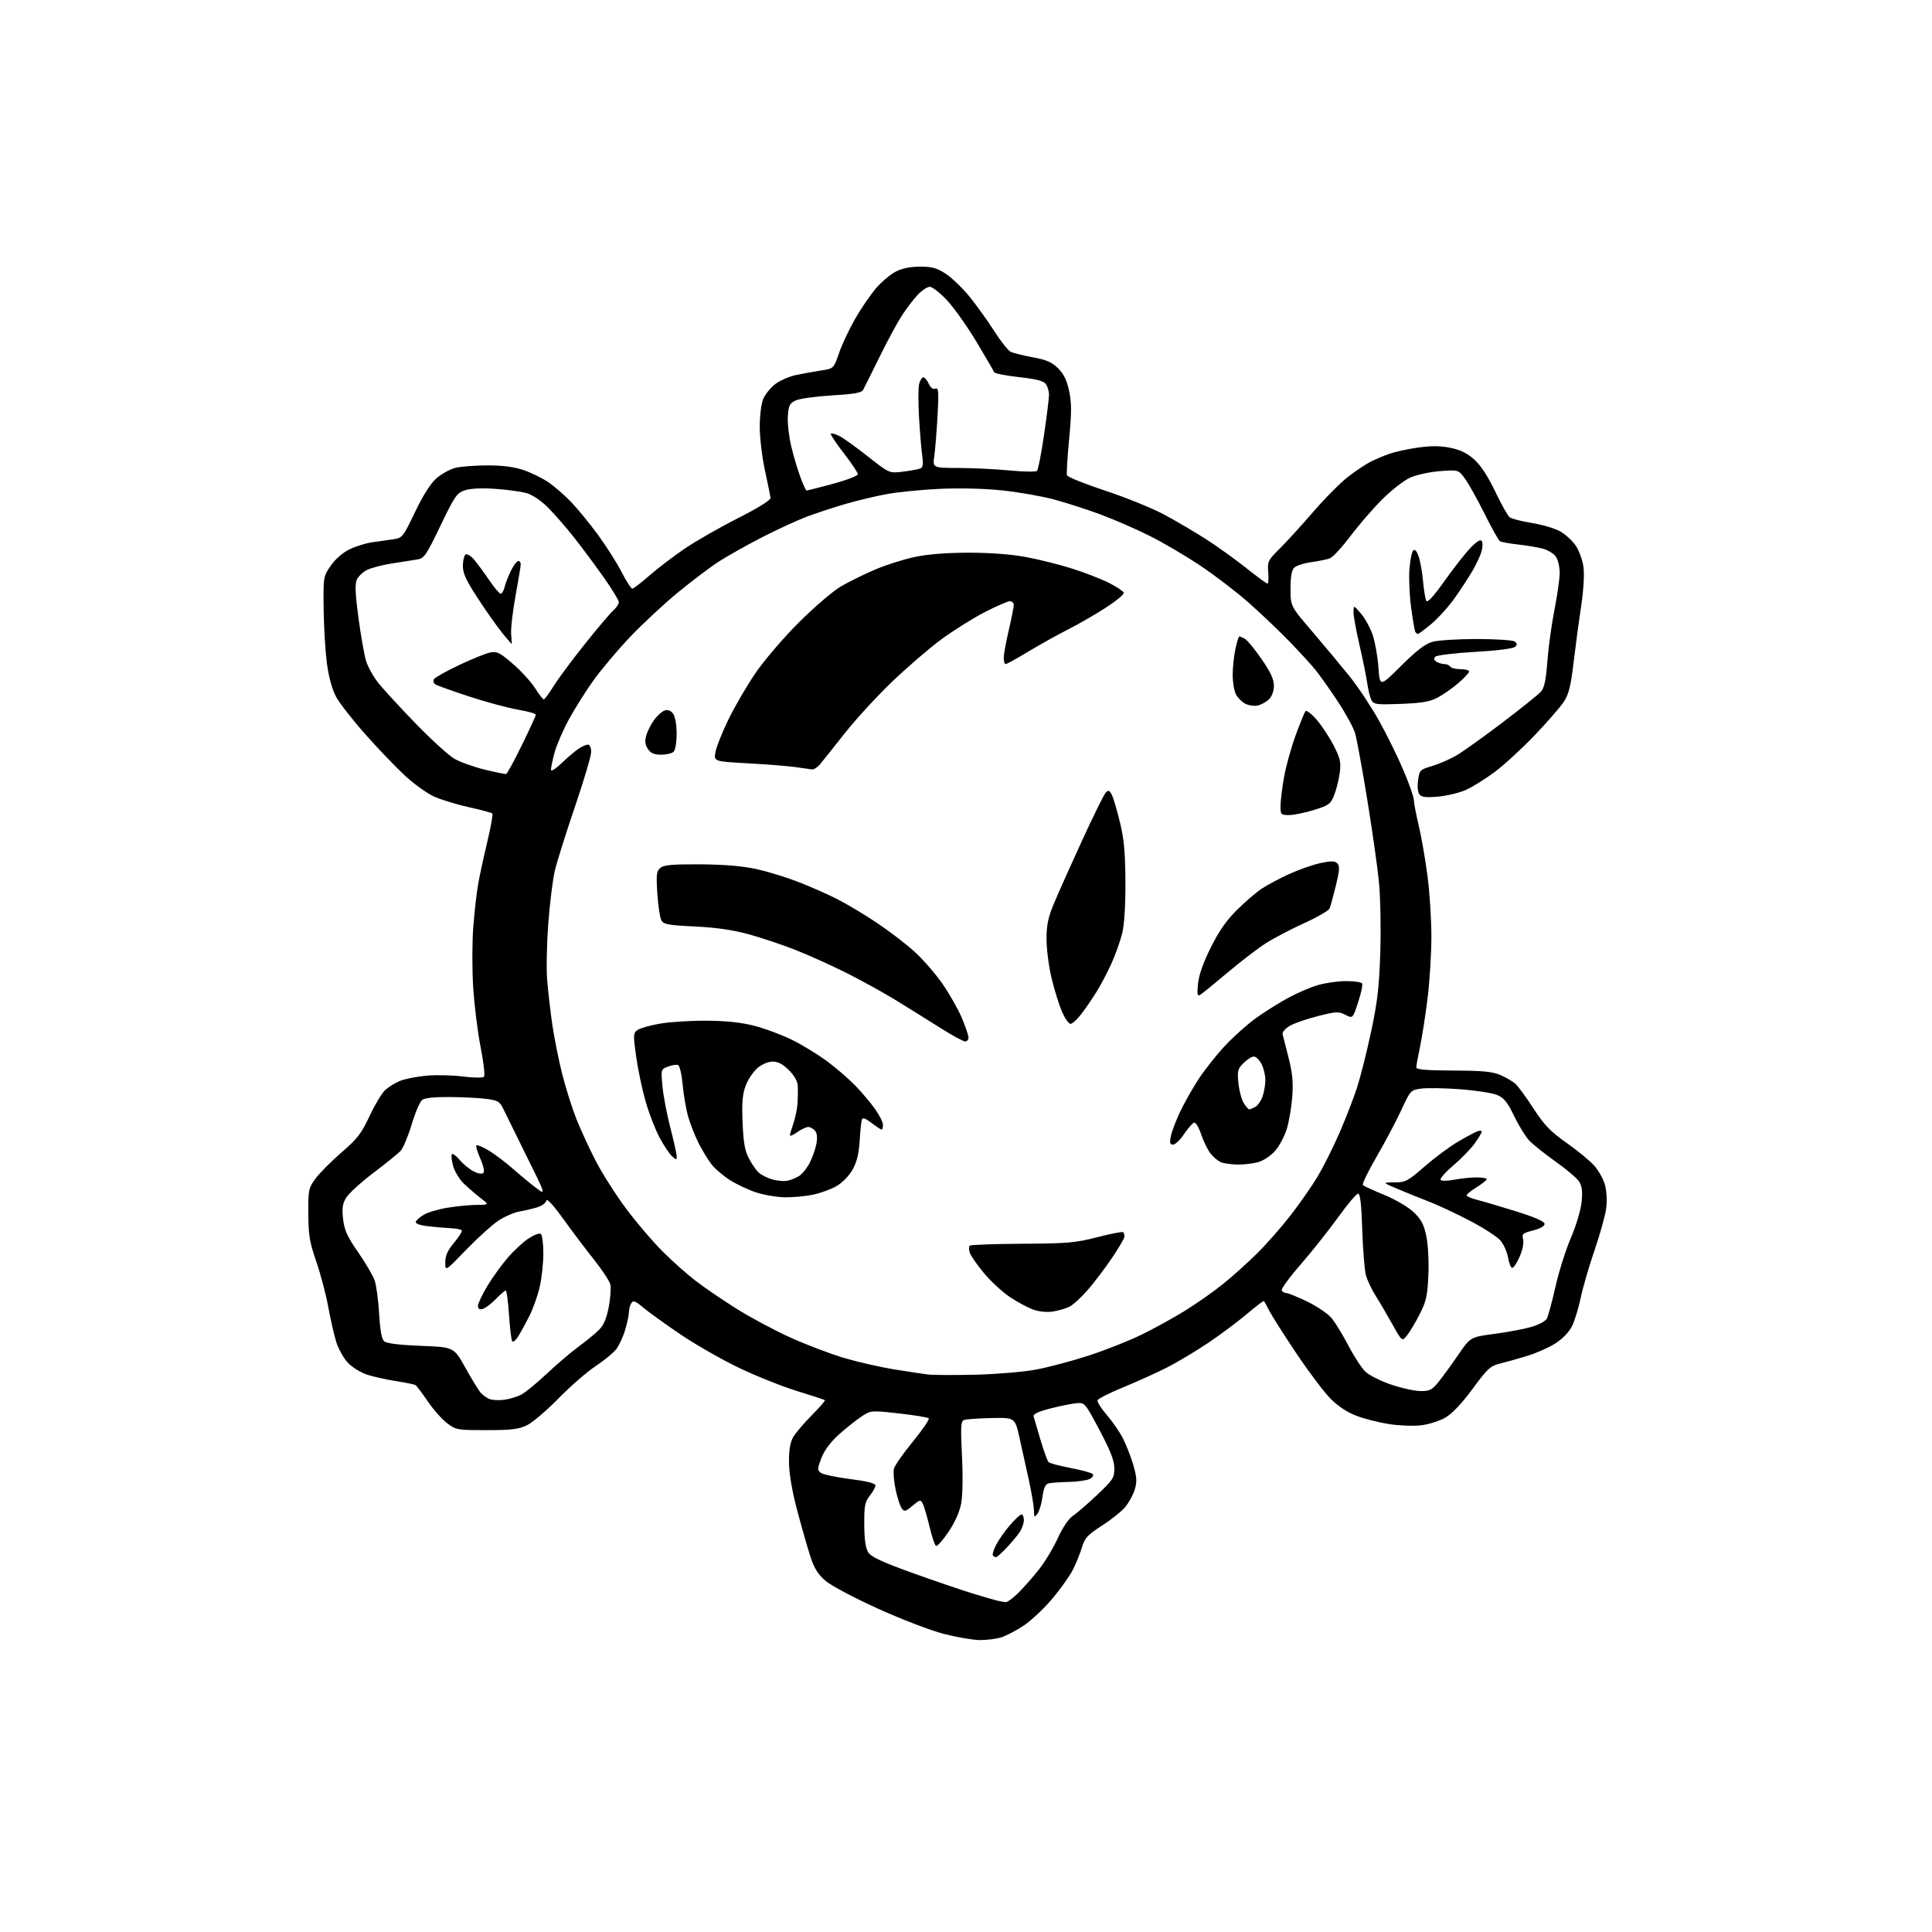 <?xml version="1.0" encoding="UTF-8" standalone="no"?>
<svg 
  version="1.1" 
  xmlns="http://www.w3.org/2000/svg" 
  xmlns:xlink="http://www.w3.org/1999/xlink" 
  xmlns:svg="http://www.w3.org/2000/svg"
  xmlns:rdf="http://www.w3.org/1999/02/22-rdf-syntax-ns#"
  xmlns:cc="http://creativecommons.org/ns#"
  xmlns:dc="http://purl.org/dc/elements/1.1/"
  viewBox="0 0 768 768"
  width="768"
  height="768"
>
<style>svg {background-color: white; }</style>"
<path stroke="none" fill="black" fill-rule="evenodd" d="M389.38,651.95C386.70,651.92 380.28,650.81 375.11,649.48C369.95,648.14 358.18,643.63 348.96,639.45C339.71,635.26 330.38,630.31 328.17,628.41C325.14,625.82 323.66,623.45 322.14,618.74C321.02,615.31 318.68,607.10 316.92,600.50C314.91,592.92 313.70,585.92 313.64,581.50C313.57,576.75 314.07,573.54 315.18,571.50C316.08,569.85 319.40,565.90 322.56,562.73C325.71,559.56 328.12,556.79 327.90,556.59C327.68,556.38 322.77,554.77 317.00,553.01C311.23,551.25 300.89,547.13 294.02,543.86C287.16,540.59 276.59,534.56 270.52,530.46C264.46,526.35 257.79,521.55 255.69,519.78C252.54,517.11 251.73,516.81 250.96,518.03C250.45,518.84 250.02,520.43 250.02,521.57C250.01,522.71 249.33,525.91 248.50,528.68C247.68,531.46 246.06,534.92 244.91,536.39C243.76,537.85 240.04,540.89 236.66,543.13C233.27,545.38 226.68,551.13 222.00,555.91C217.32,560.69 211.70,565.48 209.50,566.55C206.21,568.15 203.35,568.50 193.42,568.50C181.74,568.50 181.22,568.41 177.68,565.70C175.66,564.17 172.21,560.26 170.01,557.02C167.81,553.78 165.63,550.89 165.18,550.61C164.72,550.32 161.23,549.61 157.42,549.01C153.61,548.42 148.44,547.27 145.92,546.45C143.41,545.63 139.97,543.50 138.30,541.73C136.62,539.95 134.54,536.25 133.68,533.50C132.82,530.75 131.38,524.45 130.48,519.50C129.58,514.55 127.44,506.45 125.73,501.50C123.08,493.84 122.60,491.01 122.56,482.50C122.50,472.98 122.64,472.31 125.43,468.50C127.04,466.30 131.68,461.63 135.74,458.13C142.07,452.67 143.68,450.58 146.92,443.63C149.01,439.16 151.80,434.51 153.12,433.30C154.44,432.09 157.10,430.46 159.01,429.67C160.93,428.89 165.65,427.96 169.50,427.60C173.35,427.25 179.88,427.39 184.00,427.92C188.15,428.45 191.89,428.50 192.36,428.03C192.85,427.55 192.27,422.38 191.06,416.28C189.86,410.28 188.53,399.49 188.09,392.30C187.65,385.11 187.68,374.36 188.14,368.41C188.61,362.46 189.46,354.87 190.05,351.55C190.63,348.22 192.27,340.65 193.69,334.72C195.11,328.79 196.02,323.69 195.71,323.38C195.40,323.07 191.18,321.93 186.32,320.86C181.47,319.78 175.24,317.87 172.48,316.61C169.72,315.35 164.58,311.66 161.06,308.41C157.53,305.16 150.48,297.81 145.39,292.07C140.29,286.33 135.00,279.58 133.64,277.07C132.08,274.21 130.72,269.32 129.99,264.00C129.35,259.32 128.75,249.58 128.66,242.34C128.50,229.23 128.51,229.17 131.51,224.84C133.36,222.18 136.27,219.66 139.01,218.33C141.48,217.14 145.53,215.89 148.00,215.56C150.47,215.22 154.20,214.69 156.28,214.38C159.96,213.83 160.20,213.53 164.97,203.57C168.12,196.99 171.14,192.20 173.41,190.21C175.35,188.51 178.65,186.64 180.72,186.06C182.80,185.48 188.59,185.01 193.59,185.01C200.00,185.00 204.35,185.57 208.33,186.94C211.43,188.01 215.89,190.22 218.23,191.85C220.58,193.49 224.59,197.00 227.13,199.66C229.68,202.32 234.42,208.12 237.67,212.55C240.92,216.98 245.13,223.61 247.04,227.29C248.94,230.98 250.88,233.99 251.35,234.00C251.81,234.00 254.96,231.58 258.35,228.63C261.73,225.67 268.10,220.84 272.50,217.88C276.90,214.92 286.35,209.53 293.50,205.90C301.57,201.81 306.43,198.78 306.31,197.90C306.21,197.13 305.20,192.22 304.08,187.00C302.95,181.78 302.02,174.00 302.01,169.72C302.01,165.30 302.60,160.50 303.39,158.60C304.16,156.76 306.33,154.09 308.20,152.66C310.08,151.23 313.84,149.60 316.56,149.05C319.28,148.49 323.73,147.69 326.46,147.27C331.41,146.50 331.41,146.50 333.52,140.38C334.68,137.01 337.54,130.91 339.88,126.82C342.23,122.72 345.96,117.25 348.18,114.65C350.40,112.06 353.95,109.05 356.07,107.97C358.60,106.67 361.93,106.00 365.79,106.00C370.62,106.00 372.45,106.52 376.12,108.95C378.57,110.58 382.85,114.74 385.63,118.20C388.40,121.67 392.75,127.73 395.27,131.68C397.80,135.63 400.69,139.28 401.68,139.80C402.68,140.31 406.65,141.31 410.50,142.02C416.03,143.04 418.16,143.97 420.63,146.44C422.91,148.72 424.11,151.20 425.01,155.53C426.00,160.30 426.00,164.14 424.99,174.59C424.30,181.79 423.91,188.24 424.14,188.93C424.37,189.61 431.25,192.38 439.43,195.08C447.60,197.77 458.16,202.07 462.90,204.62C467.63,207.18 475.06,211.54 479.40,214.33C483.75,217.11 490.88,222.23 495.25,225.69C499.61,229.16 503.48,232.00 503.85,232.00C504.21,232.00 504.35,229.96 504.15,227.47C503.81,223.20 504.07,222.67 508.58,218.22C511.21,215.62 517.25,209.00 522.00,203.50C526.76,198.00 533.09,191.64 536.07,189.37C539.06,187.10 543.01,184.47 544.86,183.53C546.71,182.60 550.09,181.17 552.36,180.37C554.64,179.57 559.79,178.45 563.80,177.90C569.04,177.17 572.67,177.21 576.65,178.03C580.58,178.85 583.34,180.21 586.10,182.71C588.63,184.99 591.55,189.47 594.37,195.39C596.77,200.42 599.35,205.02 600.11,205.62C600.88,206.21 604.85,207.24 608.94,207.89C613.02,208.55 618.08,210.04 620.17,211.22C622.26,212.39 625.06,214.96 626.40,216.93C627.73,218.89 629.11,222.75 629.47,225.50C629.85,228.46 629.47,234.78 628.52,241.00C627.65,246.78 626.30,256.84 625.52,263.37C624.39,272.87 623.61,275.99 621.59,279.04C620.20,281.14 614.96,287.15 609.94,292.40C604.92,297.65 597.76,304.21 594.03,306.98C590.31,309.74 585.19,312.91 582.65,314.03C580.12,315.15 575.22,316.34 571.75,316.66C567.01,317.10 565.16,316.90 564.29,315.85C563.59,315.00 563.35,312.78 563.70,310.23C564.24,306.16 564.45,305.94 569.27,304.51C572.03,303.69 576.36,301.82 578.89,300.34C581.43,298.86 589.61,293.02 597.07,287.36C604.53,281.69 611.47,276.13 612.49,275.01C613.90,273.45 614.53,270.51 615.12,262.73C615.55,257.10 616.83,247.87 617.95,242.21C619.08,236.56 620.00,230.02 620.00,227.69C620.00,225.35 619.31,222.46 618.46,221.25C617.62,220.04 615.26,218.62 613.21,218.08C611.17,217.55 606.74,216.81 603.37,216.44C600.00,216.07 596.80,215.48 596.25,215.13C595.70,214.79 592.89,209.78 590.02,204.00C587.14,198.22 583.64,191.98 582.24,190.12C579.70,186.73 579.70,186.73 572.43,187.28C568.43,187.59 563.12,188.74 560.62,189.84C558.08,190.97 553.08,194.86 549.29,198.68C545.55,202.43 539.87,209.02 536.65,213.31C533.43,217.61 529.83,221.49 528.65,221.94C527.47,222.39 524.13,223.08 521.22,223.47C518.32,223.87 515.28,224.86 514.47,225.67C513.46,226.68 513.00,229.30 513.00,234.06C513.00,240.97 513.00,240.97 521.80,251.23C526.63,256.88 533.29,264.88 536.60,269.00C539.90,273.12 545.12,281.00 548.19,286.50C551.27,292.00 555.63,300.86 557.89,306.20C560.15,311.53 562.00,316.79 562.00,317.87C562.00,318.95 562.88,323.59 563.97,328.17C565.05,332.75 566.62,341.81 567.47,348.30C568.31,354.79 569.00,365.61 569.00,372.33C569.00,379.06 568.32,390.05 567.49,396.77C566.66,403.49 565.31,412.16 564.49,416.06C563.67,419.95 563.00,423.66 563.00,424.32C563.00,425.17 567.09,425.52 577.75,425.56C589.43,425.61 593.33,425.98 596.46,427.35C598.64,428.30 601.30,429.85 602.37,430.79C603.43,431.73 606.68,436.16 609.58,440.63C613.92,447.31 616.28,449.76 622.82,454.37C627.19,457.45 632.16,461.55 633.84,463.48C635.53,465.40 637.42,468.84 638.03,471.12C638.67,473.49 638.86,477.47 638.48,480.39C638.11,483.20 636.03,490.68 633.85,497.00C631.67,503.32 629.19,511.88 628.33,516.00C627.47,520.12 625.90,525.21 624.84,527.30C623.69,529.56 621.01,532.31 618.24,534.06C615.67,535.69 610.63,537.92 607.04,539.01C603.44,540.11 598.59,541.47 596.25,542.04C592.46,542.96 591.27,544.07 585.41,552.05C581.18,557.81 577.33,561.89 574.64,563.47C572.33,564.82 567.97,566.22 564.94,566.58C561.92,566.93 556.21,566.72 552.25,566.11C548.29,565.49 542.47,564.03 539.33,562.85C535.64,561.47 531.97,559.07 528.96,556.05C526.40,553.49 520.25,545.34 515.30,537.95C510.35,530.55 505.50,522.92 504.53,521.00C503.55,519.08 502.61,517.35 502.45,517.16C502.29,516.97 499.23,519.30 495.66,522.33C492.09,525.36 485.18,530.52 480.31,533.79C475.44,537.07 468.09,541.46 463.98,543.56C459.86,545.66 452.04,549.20 446.58,551.44C441.13,553.67 436.49,556.02 436.29,556.64C436.08,557.26 437.74,559.89 439.99,562.49C442.23,565.08 445.14,569.31 446.45,571.89C447.75,574.47 449.59,579.22 450.53,582.44C451.91,587.21 452.02,589.00 451.09,592.10C450.46,594.20 448.74,597.34 447.27,599.09C445.80,600.84 441.62,604.18 437.99,606.50C432.31,610.15 431.22,611.34 430.09,615.12C429.36,617.53 427.74,621.52 426.49,624.00C425.23,626.48 421.55,631.65 418.32,635.50C415.08,639.35 409.99,644.15 406.99,646.16C404.00,648.17 399.91,650.31 397.91,650.91C395.91,651.51 392.07,651.98 389.38,651.95zM399.75,636.88C400.44,636.95 402.75,635.25 404.89,633.11C407.03,630.97 410.69,626.81 413.02,623.86C415.36,620.91 418.71,615.34 420.48,611.47C422.38,607.31 424.78,603.72 426.36,602.68C427.83,601.72 432.18,597.97 436.02,594.34C442.50,588.23 443.00,587.46 442.96,583.63C442.93,580.56 441.42,576.67 437.08,568.50C431.28,557.58 431.21,557.50 427.85,557.80C425.99,557.97 421.32,558.92 417.48,559.91C412.54,561.18 410.61,562.12 410.89,563.11C411.10,563.87 412.34,568.08 413.64,572.45C414.94,576.82 416.37,580.77 416.81,581.21C417.26,581.66 421.19,582.71 425.54,583.54C429.89,584.37 433.85,585.45 434.33,585.93C434.84,586.44 434.37,587.26 433.23,587.88C432.14,588.46 428.38,589.01 424.87,589.09C421.37,589.17 417.72,589.44 416.78,589.68C415.56,589.99 414.86,591.57 414.40,595.04C414.04,597.75 413.14,600.76 412.41,601.73C411.19,603.34 411.06,603.22 411.02,600.50C410.99,598.85 410.09,593.45 409.02,588.50C407.94,583.55 406.25,575.90 405.26,571.50C403.46,563.50 403.46,563.50 394.09,563.70C388.93,563.81 384.04,564.15 383.22,564.47C381.94,564.96 381.82,567.08 382.40,578.77C382.81,587.00 382.67,594.61 382.06,597.77C381.43,601.06 379.51,605.30 376.97,609.05C374.73,612.35 372.52,614.82 372.06,614.53C371.60,614.25 370.43,610.75 369.47,606.76C368.51,602.77 367.31,598.69 366.81,597.71C365.95,596.05 365.66,596.11 362.75,598.56C359.95,600.92 359.49,601.03 358.44,599.59C357.80,598.71 356.70,595.32 356.01,592.05C355.32,588.79 355.02,585.08 355.35,583.81C355.68,582.54 359.09,577.67 362.92,573.00C366.75,568.33 369.57,564.19 369.19,563.80C368.81,563.42 363.48,562.54 357.34,561.86C346.17,560.62 346.17,560.62 342.34,563.17C340.23,564.57 336.21,567.79 333.40,570.31C330.11,573.29 327.67,576.57 326.51,579.61C324.87,583.92 324.85,584.42 326.32,585.49C327.20,586.14 332.44,587.24 337.96,587.95C344.66,588.80 348.00,589.64 348.00,590.48C348.00,591.17 346.99,593.02 345.75,594.59C343.80,597.08 343.51,598.60 343.56,606.11C343.60,612.17 344.09,615.48 345.17,617.14C346.33,618.90 350.82,620.99 362.61,625.23C371.35,628.37 382.10,632.05 386.50,633.39C390.90,634.74 395.40,636.05 396.50,636.30C397.60,636.56 399.06,636.82 399.75,636.88zM395.96,619.00C395.62,619.00 395.05,618.72 394.71,618.38C394.37,618.03 394.93,616.12 395.96,614.13C396.98,612.13 399.47,608.59 401.49,606.25C403.51,603.91 405.57,602.00 406.08,602.00C406.59,602.00 407.00,603.02 407.00,604.28C407.00,605.53 406.26,607.67 405.35,609.03C404.44,610.39 402.10,613.19 400.15,615.25C398.19,617.31 396.31,619.00 395.96,619.00zM200.35,556.45C202.48,556.17 205.54,555.26 207.16,554.42C208.78,553.58 213.34,549.84 217.30,546.12C221.26,542.39 226.97,537.52 230.00,535.30C233.03,533.09 236.69,530.07 238.14,528.61C240.01,526.72 241.14,524.05 242.00,519.48C242.67,515.93 242.94,511.92 242.61,510.56C242.27,509.21 239.37,504.82 236.18,500.80C232.98,496.79 227.47,489.48 223.93,484.57C219.90,478.97 217.38,476.24 217.19,477.26C217.02,478.15 215.44,479.34 213.69,479.89C211.93,480.45 208.70,481.21 206.50,481.59C204.30,481.98 200.47,483.65 198.00,485.31C195.53,486.97 189.79,492.17 185.25,496.87C177.00,505.42 177.00,505.42 177.00,501.80C177.00,499.14 177.92,497.09 180.50,494.00C182.43,491.70 183.80,489.49 183.56,489.10C183.32,488.72 181.19,488.31 178.81,488.20C176.44,488.09 172.34,487.73 169.70,487.40C166.76,487.03 165.05,486.36 165.28,485.66C165.49,485.03 166.97,483.75 168.58,482.82C170.19,481.88 174.43,480.64 178.00,480.07C181.57,479.49 186.75,478.99 189.50,478.96C194.50,478.91 194.50,478.91 191.00,476.21C189.07,474.72 186.08,472.14 184.35,470.46C182.62,468.78 180.73,465.67 180.14,463.55C179.55,461.42 179.31,459.31 179.60,458.84C179.89,458.37 181.27,459.36 182.68,461.03C184.09,462.70 186.59,464.77 188.23,465.62C190.03,466.55 191.59,466.81 192.14,466.26C192.68,465.72 192.20,463.44 190.94,460.59C189.78,457.98 189.08,455.59 189.37,455.30C189.67,455.00 191.84,455.90 194.20,457.30C196.57,458.70 200.97,462.02 204.00,464.69C207.03,467.36 211.19,470.79 213.26,472.33C217.02,475.12 217.02,475.12 209.43,459.81C205.26,451.39 201.09,442.93 200.17,441.00C198.68,437.88 197.96,437.43 193.50,436.84C190.75,436.47 184.20,436.14 178.94,436.09C172.69,436.03 168.83,436.43 167.79,437.25C166.91,437.94 165.04,442.33 163.63,447.02C162.23,451.71 160.24,456.43 159.22,457.52C158.19,458.61 153.31,462.56 148.37,466.29C143.43,470.03 138.57,474.47 137.57,476.16C136.14,478.58 135.89,480.38 136.39,484.67C136.91,489.05 138.07,491.61 142.37,497.80C145.31,502.04 148.26,507.07 148.93,509.00C149.60,510.93 150.40,516.89 150.72,522.25C151.12,529.16 151.73,532.36 152.80,533.25C153.75,534.04 159.06,534.68 167.37,535.00C180.44,535.50 180.44,535.50 184.97,543.65C187.46,548.13 190.16,552.56 190.97,553.51C191.77,554.45 193.35,555.62 194.47,556.09C195.58,556.57 198.23,556.73 200.35,556.45zM564.70,552.97C568.37,553.00 569.29,552.52 571.91,549.25C573.57,547.19 577.08,542.35 579.72,538.50C584.53,531.50 584.53,531.50 594.01,530.25C599.23,529.56 605.85,528.31 608.73,527.48C611.60,526.64 614.38,525.17 614.89,524.20C615.41,523.23 616.96,517.50 618.33,511.47C619.69,505.44 622.46,496.68 624.48,492.00C626.57,487.15 628.38,481.04 628.71,477.78C629.13,473.49 628.87,471.46 627.68,469.63C626.80,468.29 622.58,464.72 618.29,461.69C614.01,458.66 609.31,454.90 607.85,453.34C606.39,451.78 603.70,447.40 601.87,443.60C599.21,438.09 597.85,436.42 595.11,435.27C593.23,434.49 586.65,433.46 580.48,433.00C574.32,432.53 567.35,432.41 565.00,432.73C560.77,433.29 560.70,433.38 556.98,441.40C554.91,445.85 550.48,454.21 547.13,459.97C543.78,465.72 541.36,470.74 541.77,471.11C542.17,471.49 546.03,473.25 550.35,475.03C554.82,476.87 559.83,479.83 561.98,481.88C564.99,484.76 566.02,486.72 566.99,491.43C567.69,494.81 568.04,501.49 567.80,506.93C567.43,515.17 566.95,517.34 564.30,522.50C562.61,525.80 560.35,529.58 559.28,530.90C557.34,533.30 557.34,533.30 553.48,526.40C551.36,522.60 548.35,517.48 546.79,515.02C545.23,512.55 543.51,508.89 542.97,506.89C542.43,504.89 541.78,496.79 541.52,488.88C541.19,478.70 540.70,474.50 539.86,474.50C539.21,474.50 535.63,478.74 531.90,483.92C528.18,489.09 521.48,497.53 517.01,502.67C512.54,507.80 509.16,512.45 509.50,513.00C509.84,513.55 510.67,514.00 511.34,514.00C512.01,514.00 515.71,515.51 519.57,517.36C523.43,519.21 527.80,522.16 529.27,523.91C530.74,525.66 533.77,530.60 536.00,534.88C538.23,539.17 541.28,543.85 542.78,545.27C544.28,546.69 548.88,549.01 553.00,550.40C557.12,551.80 562.39,552.96 564.70,552.97zM387.50,546.47C395.75,546.28 406.55,545.39 411.50,544.49C416.45,543.59 425.92,541.09 432.54,538.94C439.17,536.79 448.65,533.05 453.62,530.63C458.60,528.21 466.45,523.88 471.08,521.02C475.71,518.15 482.52,513.36 486.22,510.38C489.92,507.40 496.00,501.93 499.74,498.23C503.48,494.53 509.50,487.68 513.12,483.00C516.74,478.32 521.52,471.45 523.76,467.72C525.99,463.99 529.87,456.25 532.38,450.52C534.88,444.79 538.07,436.59 539.46,432.30C540.84,428.01 543.36,417.98 545.06,410.00C547.56,398.27 548.25,392.25 548.69,378.50C548.99,369.08 548.74,356.60 548.14,350.50C547.54,344.45 545.43,329.60 543.45,317.50C541.47,305.40 539.33,293.70 538.69,291.50C538.04,289.30 534.99,283.68 531.90,279.00C528.81,274.32 524.84,268.70 523.08,266.50C521.32,264.30 516.42,258.95 512.19,254.61C507.96,250.27 500.68,243.36 496.01,239.26C491.35,235.16 482.84,228.66 477.10,224.83C471.37,220.99 462.37,215.70 457.09,213.06C451.82,210.41 443.10,206.61 437.72,204.60C432.34,202.59 423.91,199.87 418.97,198.54C414.03,197.22 404.71,195.60 398.25,194.93C391.22,194.20 381.28,193.96 373.50,194.33C366.35,194.67 356.90,195.60 352.50,196.41C348.10,197.21 340.63,199.00 335.90,200.39C331.17,201.77 324.32,204.03 320.68,205.40C317.04,206.77 309.14,210.40 303.14,213.47C297.13,216.55 289.36,220.91 285.86,223.16C282.36,225.42 275.00,230.97 269.50,235.49C264.00,240.01 255.45,247.97 250.50,253.17C245.55,258.38 238.95,266.21 235.84,270.57C232.72,274.93 228.29,281.99 225.99,286.26C223.69,290.53 221.18,296.38 220.42,299.26C219.65,302.14 219.02,305.16 219.01,305.96C219.00,306.82 220.74,305.76 223.25,303.36C225.59,301.12 228.61,298.55 229.97,297.65C231.33,296.74 233.02,296.00 233.72,296.00C234.46,296.00 235.00,297.21 235.00,298.89C235.00,300.48 232.07,310.38 228.48,320.89C224.90,331.41 221.31,342.84 220.51,346.30C219.71,349.77 218.56,359.10 217.95,367.05C217.35,375.00 217.14,385.10 217.50,389.50C217.85,393.90 218.77,401.85 219.53,407.16C220.30,412.48 222.08,421.39 223.49,426.96C224.90,432.54 227.43,440.56 229.12,444.80C230.80,449.03 234.25,456.53 236.80,461.46C239.34,466.39 244.76,474.90 248.83,480.38C252.91,485.86 259.45,493.54 263.37,497.44C267.29,501.35 273.23,506.63 276.57,509.19C279.90,511.74 287.10,516.66 292.57,520.11C298.03,523.56 307.69,528.74 314.04,531.62C320.39,534.50 330.06,538.18 335.54,539.81C341.02,541.43 350.00,543.48 355.50,544.36C361.00,545.24 367.07,546.16 369.00,546.39C370.93,546.62 379.25,546.66 387.50,546.47zM206.08,531.10C205.06,532.79 203.94,533.71 203.59,533.14C203.24,532.58 202.67,527.82 202.33,522.56C201.98,517.30 201.40,513.00 201.05,513.00C200.69,513.00 198.90,514.54 197.08,516.41C195.27,518.29 192.93,520.05 191.89,520.32C190.58,520.66 190.00,520.29 190.00,519.09C190.00,518.14 191.69,514.58 193.75,511.17C195.81,507.77 199.46,502.71 201.85,499.94C204.24,497.16 207.93,493.75 210.04,492.35C212.16,490.95 214.36,490.10 214.94,490.46C215.53,490.83 215.99,494.32 215.99,498.31C215.98,502.26 215.31,508.32 214.49,511.77C213.68,515.22 211.87,520.29 210.48,523.04C209.09,525.79 207.11,529.42 206.08,531.10zM418.50,521.36C416.10,521.72 412.97,521.40 410.68,520.57C408.57,519.81 404.44,517.58 401.49,515.62C398.54,513.67 393.88,509.37 391.14,506.08C388.41,502.79 385.86,499.14 385.49,497.97C385.12,496.80 385.12,495.55 385.48,495.18C385.85,494.82 395.23,494.47 406.33,494.41C424.40,494.31 427.51,494.04 436.23,491.80C441.58,490.42 446.19,489.52 446.48,489.81C446.76,490.10 447.00,490.87 447.00,491.53C447.00,492.19 444.77,496.01 442.05,500.02C439.33,504.04 435.03,509.73 432.49,512.67C429.95,515.61 426.66,518.63 425.19,519.39C423.71,520.15 420.70,521.03 418.50,521.36zM601.14,504.00C600.61,504.00 599.87,502.18 599.49,499.97C599.12,497.75 597.77,494.69 596.49,493.17C595.22,491.66 589.75,488.11 584.34,485.29C578.93,482.46 571.58,479.02 568.00,477.64C564.42,476.26 558.80,473.99 555.50,472.59C549.50,470.05 549.50,470.05 554.29,470.02C558.73,470.00 559.62,469.54 566.36,463.65C570.36,460.17 576.30,455.75 579.57,453.85C582.83,451.94 586.29,450.09 587.25,449.72C588.21,449.36 589.00,449.43 589.00,449.88C589.00,450.33 587.72,452.45 586.17,454.60C584.61,456.74 580.75,460.70 577.60,463.38C574.45,466.07 572.23,468.62 572.68,469.06C573.13,469.49 575.52,469.45 578.00,468.97C580.48,468.48 584.41,468.07 586.75,468.04C589.09,468.02 590.99,468.34 590.97,468.75C590.96,469.16 589.16,470.60 586.97,471.95C584.79,473.30 583.00,474.74 583.00,475.16C583.00,475.58 584.91,476.40 587.25,476.98C589.59,477.57 596.56,479.63 602.75,481.56C610.27,483.91 614.00,485.56 614.00,486.53C614.00,487.41 612.22,488.42 609.43,489.12C605.29,490.16 604.91,490.51 605.46,492.68C605.81,494.11 605.26,496.89 604.09,499.54C603.00,501.99 601.68,504.00 601.14,504.00zM312.20,475.95C309.07,475.92 303.92,475.07 300.76,474.06C297.61,473.05 292.80,470.80 290.09,469.06C287.37,467.32 284.06,464.45 282.72,462.69C281.38,460.94 279.15,457.25 277.75,454.50C276.36,451.75 274.51,447.11 273.65,444.19C272.78,441.27 271.77,435.49 271.39,431.35C271.00,427.07 270.20,423.63 269.53,423.37C268.88,423.12 267.08,423.40 265.53,423.99C262.73,425.05 262.72,425.09 263.35,431.90C263.70,435.66 265.12,443.08 266.50,448.38C267.87,453.69 269.00,458.76 269.00,459.67C269.00,461.17 268.84,461.16 267.11,459.60C266.07,458.66 263.85,455.31 262.17,452.17C260.49,449.02 258.02,442.63 256.67,437.97C255.33,433.31 253.63,425.29 252.90,420.14C251.68,411.41 251.71,410.69 253.38,409.46C254.37,408.74 258.40,407.59 262.34,406.91C266.28,406.22 274.68,405.70 281.00,405.75C289.12,405.82 294.77,406.44 300.25,407.88C304.51,409.00 311.26,411.55 315.25,413.55C319.24,415.55 325.43,419.37 329.00,422.03C332.57,424.69 337.58,429.03 340.13,431.68C342.68,434.33 346.16,438.48 347.88,440.90C349.60,443.32 351.00,446.13 351.00,447.15C351.00,448.17 350.74,449.00 350.43,449.00C350.12,449.00 348.33,447.83 346.44,446.39C343.89,444.44 342.91,444.13 342.59,445.14C342.35,445.89 341.96,449.70 341.72,453.61C341.41,458.64 340.59,461.95 338.90,464.96C337.51,467.43 334.86,470.15 332.51,471.50C330.30,472.77 326.12,474.30 323.20,474.90C320.29,475.51 315.34,475.98 312.20,475.95zM313.00,469.36C314.38,469.09 316.51,468.21 317.74,467.42C318.97,466.62 320.84,464.27 321.90,462.19C322.96,460.11 324.15,456.74 324.53,454.69C324.98,452.27 324.80,450.46 323.99,449.49C323.31,448.67 322.09,448.00 321.28,448.00C320.47,448.00 318.50,448.93 316.90,450.07C315.31,451.21 314.01,451.77 314.01,451.32C314.02,450.87 314.65,448.70 315.41,446.50C316.17,444.30 316.91,440.70 317.04,438.50C317.17,436.30 317.22,433.22 317.14,431.65C317.05,429.87 315.73,427.53 313.60,425.40C311.23,423.03 309.28,422.00 307.18,422.00C305.40,422.00 302.91,423.04 301.15,424.53C299.50,425.92 297.38,429.04 296.46,431.47C295.14,434.92 294.86,438.17 295.19,446.20C295.51,454.12 296.09,457.43 297.70,460.50C298.85,462.70 300.62,465.25 301.64,466.16C302.66,467.08 305.07,468.29 307.00,468.84C308.93,469.40 311.62,469.64 313.00,469.36zM492.00,462.93C489.52,462.90 486.55,462.49 485.39,462.02C484.23,461.55 482.34,459.98 481.20,458.53C480.06,457.07 478.38,453.64 477.46,450.89C476.54,448.11 475.30,446.07 474.65,446.28C474.02,446.48 472.23,448.53 470.68,450.83C469.14,453.12 467.17,455.00 466.31,455.00C465.08,455.00 464.89,454.30 465.40,451.75C465.76,449.96 467.36,445.70 468.96,442.27C470.56,438.85 473.86,432.97 476.29,429.21C478.73,425.45 483.52,419.38 486.96,415.71C490.39,412.04 495.99,407.04 499.41,404.60C502.82,402.17 508.51,398.60 512.06,396.67C515.60,394.74 520.94,392.45 523.93,391.58C526.92,390.71 531.95,390.00 535.12,390.00C538.29,390.00 541.14,390.42 541.46,390.93C541.77,391.44 541.07,394.80 539.89,398.39C537.75,404.92 537.75,404.92 534.81,403.40C532.14,402.02 531.17,402.07 523.81,403.93C519.37,405.05 514.33,406.81 512.62,407.84C510.90,408.87 509.66,410.34 509.85,411.11C510.04,411.87 511.11,416.09 512.23,420.47C513.77,426.53 514.12,430.25 513.70,435.97C513.39,440.11 512.41,445.87 511.52,448.76C510.64,451.66 508.55,455.59 506.87,457.49C505.18,459.42 502.21,461.40 500.17,461.97C498.15,462.53 494.48,462.96 492.00,462.93zM496.59,441.00C496.89,441.00 497.95,440.56 498.96,440.02C499.97,439.48 501.29,437.62 501.89,435.87C502.50,434.13 503.00,431.17 503.00,429.30C503.00,427.43 502.31,424.57 501.47,422.95C500.64,421.33 499.26,420.00 498.43,420.00C497.59,420.00 495.75,421.16 494.32,422.59C491.99,424.92 491.79,425.70 492.30,430.66C492.62,433.68 493.59,437.25 494.46,438.58C495.33,439.91 496.29,441.00 496.59,441.00zM383.65,414.00C382.91,414.00 378.30,411.47 373.40,408.37C368.51,405.27 360.51,400.30 355.63,397.31C350.75,394.33 341.97,389.50 336.13,386.58C330.28,383.66 321.28,379.61 316.12,377.58C310.96,375.55 302.64,372.77 297.62,371.39C291.33,369.66 284.69,368.70 276.21,368.29C265.47,367.78 263.78,367.46 262.89,365.79C262.32,364.74 261.61,359.96 261.30,355.17C260.81,347.60 260.97,346.27 262.52,344.98C263.93,343.82 267.31,343.52 278.40,343.59C287.77,343.65 295.19,344.27 300.50,345.43C304.90,346.39 312.34,348.65 317.03,350.46C321.72,352.27 328.72,355.34 332.59,357.29C336.46,359.24 343.64,363.53 348.56,366.83C353.48,370.12 360.23,375.30 363.57,378.33C366.91,381.36 371.92,387.14 374.71,391.17C377.49,395.20 380.95,401.30 382.38,404.72C383.82,408.14 385.00,411.63 385.00,412.47C385.00,413.31 384.39,414.00 383.65,414.00zM425.54,407.00C424.83,407.00 423.29,404.78 422.12,402.07C420.96,399.35 419.10,393.39 418.01,388.82C416.91,384.24 416.01,377.30 416.01,373.39C416.00,367.83 416.62,364.77 418.86,359.39C420.43,355.60 425.43,344.40 429.97,334.50C434.51,324.60 438.80,315.89 439.51,315.13C440.60,313.99 440.98,314.10 441.91,315.83C442.51,316.96 443.98,321.85 445.15,326.69C446.83,333.59 447.31,338.76 447.37,350.50C447.41,359.97 446.94,367.53 446.09,371.00C445.34,374.02 443.43,379.41 441.83,382.97C440.23,386.53 437.50,391.70 435.77,394.47C434.03,397.24 431.31,401.19 429.72,403.25C428.13,405.31 426.25,407.00 425.54,407.00zM477.11,395.45C475.97,396.14 475.81,395.35 476.22,391.08C476.55,387.66 478.28,382.73 481.29,376.69C484.54,370.14 487.53,365.84 491.68,361.75C494.88,358.58 499.25,354.81 501.38,353.37C503.52,351.93 508.47,349.28 512.38,347.49C516.30,345.69 521.95,343.71 524.94,343.08C529.23,342.18 530.63,342.21 531.62,343.22C532.62,344.25 532.51,345.99 531.04,352.00C530.03,356.12 528.91,360.22 528.56,361.09C528.20,361.97 523.59,364.64 518.31,367.03C513.03,369.43 506.14,373.05 503.01,375.07C499.87,377.10 493.08,382.32 487.90,386.68C482.73,391.05 477.87,394.99 477.11,395.45zM512.39,324.00C509.13,324.00 509.00,323.85 509.03,320.25C509.05,318.19 509.68,313.05 510.44,308.84C511.19,304.63 513.25,297.21 515.02,292.34C516.79,287.48 518.57,283.13 518.98,282.68C519.40,282.24 521.41,283.81 523.46,286.18C525.50,288.56 528.54,293.17 530.20,296.43C532.80,301.54 533.12,303.04 532.56,307.28C532.20,309.98 531.20,313.95 530.35,316.09C528.92,319.65 528.23,320.16 522.29,321.99C518.71,323.10 514.26,324.00 512.39,324.00zM201.21,307.67C201.59,307.58 204.41,302.41 207.46,296.19C210.50,289.97 213.00,284.53 213.00,284.10C213.00,283.67 209.74,282.76 205.75,282.07C201.76,281.38 193.10,279.04 186.50,276.87C179.90,274.70 173.88,272.55 173.12,272.08C172.34,271.59 172.07,270.69 172.51,269.98C172.93,269.30 177.43,266.78 182.50,264.37C187.57,261.97 193.12,259.73 194.83,259.38C197.56,258.84 198.70,259.41 203.91,263.92C207.19,266.76 211.14,271.09 212.69,273.54C214.23,275.99 215.80,278.00 216.16,278.00C216.53,278.00 218.27,275.65 220.04,272.78C221.81,269.91 227.40,262.37 232.47,256.03C237.54,249.69 242.66,243.64 243.85,242.60C245.03,241.55 246.00,240.09 246.00,239.36C246.00,238.62 243.21,234.08 239.81,229.26C236.40,224.44 231.12,217.35 228.08,213.50C225.04,209.65 220.46,204.40 217.91,201.83C215.15,199.06 211.69,196.71 209.38,196.05C207.25,195.43 201.64,194.66 196.93,194.33C191.48,193.95 187.07,194.15 184.83,194.89C181.59,195.96 180.80,197.10 175.08,209.00C169.27,221.07 168.64,221.97 165.67,222.43C163.93,222.70 159.39,223.41 155.59,224.02C151.79,224.62 147.38,225.79 145.80,226.61C144.21,227.43 142.43,229.15 141.84,230.45C141.05,232.19 141.22,236.12 142.49,245.60C143.44,252.65 144.81,260.36 145.52,262.75C146.24,265.13 148.54,269.21 150.64,271.79C152.73,274.38 159.41,281.61 165.47,287.85C171.54,294.09 178.32,300.27 180.54,301.57C182.77,302.88 188.17,304.82 192.54,305.90C196.92,306.97 200.82,307.77 201.21,307.67zM322.83,305.87C322.10,305.79 319.25,305.39 316.50,304.97C313.75,304.55 305.26,303.87 297.64,303.45C283.79,302.69 283.79,302.69 284.37,299.12C284.69,297.15 286.98,291.35 289.46,286.21C291.94,281.08 296.79,272.75 300.23,267.69C303.74,262.54 311.33,253.66 317.49,247.50C323.55,241.45 331.06,235.00 334.18,233.17C337.31,231.34 343.38,228.33 347.68,226.49C351.98,224.64 359.10,222.37 363.50,221.43C368.75,220.31 376.14,219.72 385.00,219.71C393.75,219.70 401.84,220.32 408.00,221.46C413.23,222.44 421.55,224.53 426.50,226.12C431.45,227.70 437.94,230.24 440.92,231.75C443.90,233.26 446.51,235.01 446.71,235.63C446.92,236.25 443.58,239.00 439.29,241.74C435.01,244.49 428.35,248.32 424.49,250.26C420.64,252.20 413.66,256.08 408.99,258.89C404.32,261.70 400.16,264.00 399.75,264.00C399.34,264.00 399.00,262.89 399.00,261.54C399.00,260.19 399.90,255.22 401.00,250.50C402.10,245.78 403.00,241.26 403.00,240.46C403.00,239.66 402.28,239.00 401.41,239.00C400.53,239.00 395.92,241.02 391.16,243.49C386.40,245.97 378.61,250.88 373.85,254.41C369.09,257.94 360.36,265.48 354.44,271.17C348.52,276.85 340.13,286.00 335.79,291.50C331.46,297.00 327.06,302.51 326.03,303.75C325.00,304.99 323.55,305.94 322.83,305.87zM262.82,300.00C259.98,300.00 258.67,299.43 257.54,297.70C256.42,296.00 256.26,294.58 256.92,292.28C257.41,290.57 258.83,287.79 260.09,286.10C261.34,284.41 263.21,282.75 264.25,282.42C265.46,282.04 266.66,282.49 267.54,283.66C268.37,284.75 268.95,287.97 268.97,291.55C268.99,294.96 268.48,298.12 267.80,298.80C267.14,299.46 264.90,300.00 262.82,300.00zM500.00,280.45C498.62,280.76 496.38,280.44 495.02,279.74C493.66,279.04 491.97,277.34 491.28,275.98C490.59,274.62 490.02,271.16 490.01,268.30C490.01,265.44 490.49,260.83 491.08,258.05C491.68,255.27 492.38,253.00 492.65,253.00C492.91,253.00 493.90,253.41 494.85,253.92C495.79,254.42 498.77,258.05 501.48,261.97C505.06,267.16 506.40,270.05 506.40,272.58C506.40,274.69 505.64,276.79 504.45,277.96C503.38,279.01 501.38,280.13 500.00,280.45zM556.84,279.81C547.24,280.17 546.09,280.03 545.19,278.36C544.64,277.34 543.88,274.25 543.48,271.50C543.09,268.75 541.70,261.89 540.38,256.26C539.07,250.63 538.02,244.78 538.04,243.26C538.08,240.50 538.08,240.50 541.02,243.94C542.64,245.84 544.74,249.66 545.68,252.44C546.62,255.22 547.64,261.01 547.95,265.29C548.50,273.09 548.50,273.09 557.00,264.65C563.21,258.49 566.58,255.92 569.50,255.11C571.70,254.51 579.58,254.02 587.00,254.02C594.42,254.03 601.17,254.45 601.99,254.97C603.14,255.70 603.21,256.19 602.30,257.10C601.58,257.82 595.30,258.62 586.36,259.14C578.25,259.61 571.14,260.46 570.56,261.04C569.83,261.77 569.97,262.37 571.01,263.03C571.83,263.55 573.26,263.98 574.19,263.98C575.12,263.99 576.16,264.45 576.50,265.00C576.84,265.55 578.67,266.00 580.56,266.00C582.45,266.00 584.00,266.41 584.00,266.92C584.00,267.43 582.09,269.49 579.75,271.51C577.41,273.53 573.70,276.13 571.50,277.29C568.36,278.95 565.21,279.49 556.84,279.81zM203.40,256.00C203.31,256.00 201.68,254.09 199.76,251.75C197.85,249.41 193.52,243.29 190.14,238.14C185.32,230.79 184.00,227.96 184.00,224.95C184.00,222.84 184.50,220.81 185.11,220.43C185.72,220.05 187.29,221.04 188.60,222.62C189.91,224.21 192.59,227.86 194.55,230.75C196.50,233.64 198.52,236.00 199.03,236.00C199.54,236.00 200.26,234.76 200.62,233.25C200.99,231.74 202.13,228.81 203.16,226.75C204.20,224.69 205.48,223.00 206.02,223.00C206.56,223.00 207.00,223.58 207.00,224.29C207.00,224.99 206.06,230.71 204.91,236.99C203.77,243.27 202.99,250.12 203.19,252.20C203.39,254.29 203.48,256.00 203.40,256.00zM563.67,252.00C563.37,252.00 562.90,251.64 562.62,251.20C562.35,250.76 561.59,246.39 560.94,241.50C560.29,236.60 559.99,229.72 560.27,226.21C560.55,222.69 561.23,219.37 561.77,218.83C562.41,218.19 563.16,218.99 563.92,221.17C564.57,223.00 565.36,227.43 565.68,231.00C566.00,234.57 566.58,238.10 566.97,238.83C567.44,239.73 569.86,237.08 574.30,230.83C577.94,225.70 582.59,219.79 584.62,217.70C587.12,215.13 588.56,214.29 589.05,215.09C589.45,215.74 589.40,217.60 588.94,219.22C588.47,220.84 586.87,224.27 585.39,226.83C583.90,229.40 580.70,234.29 578.29,237.70C575.87,241.11 571.72,245.72 569.06,247.95C566.40,250.18 563.97,252.00 563.67,252.00zM320.64,195.00C320.91,195.00 325.60,193.80 331.07,192.34C336.53,190.87 341.00,189.15 341.00,188.51C341.00,187.87 338.47,184.09 335.39,180.12C332.30,176.14 330.01,172.66 330.29,172.37C330.58,172.09 332.13,172.54 333.75,173.37C335.36,174.20 340.47,177.87 345.09,181.52C353.50,188.16 353.50,188.16 358.91,187.49C361.88,187.12 364.97,186.57 365.77,186.26C366.89,185.83 367.08,184.64 366.59,181.10C366.24,178.57 365.67,171.73 365.33,165.89C364.99,160.06 365.01,154.10 365.37,152.64C365.74,151.19 366.49,150.00 367.04,150.00C367.59,150.00 368.56,151.14 369.20,152.54C369.94,154.15 370.89,154.87 371.83,154.51C373.10,154.02 373.22,155.52 372.69,165.22C372.35,171.42 371.76,178.64 371.40,181.25C370.73,186.00 370.73,186.00 381.11,186.03C386.83,186.04 395.98,186.49 401.46,187.02C406.93,187.55 411.78,187.62 412.23,187.17C412.67,186.73 413.93,180.32 415.01,172.93C416.10,165.54 416.99,158.35 417.00,156.94C417.00,155.53 416.44,153.61 415.75,152.67C414.83,151.42 411.94,150.67 405.00,149.90C399.77,149.32 395.35,148.45 395.18,147.95C395.00,147.46 391.85,142.03 388.18,135.90C384.50,129.76 379.23,122.33 376.46,119.37C373.69,116.42 370.61,114.00 369.61,114.00C368.62,114.00 366.43,115.46 364.75,117.25C363.06,119.04 360.20,122.82 358.38,125.65C356.56,128.48 352.56,135.90 349.50,142.15C346.43,148.39 343.55,154.18 343.10,155.00C342.49,156.13 339.44,156.67 330.66,157.19C324.26,157.57 317.78,158.47 316.26,159.20C313.87,160.34 313.46,161.19 313.18,165.51C313.00,168.25 313.62,173.65 314.55,177.50C315.48,181.35 317.11,186.86 318.19,189.75C319.26,192.64 320.37,195.00 320.64,195.00z" />

</svg>